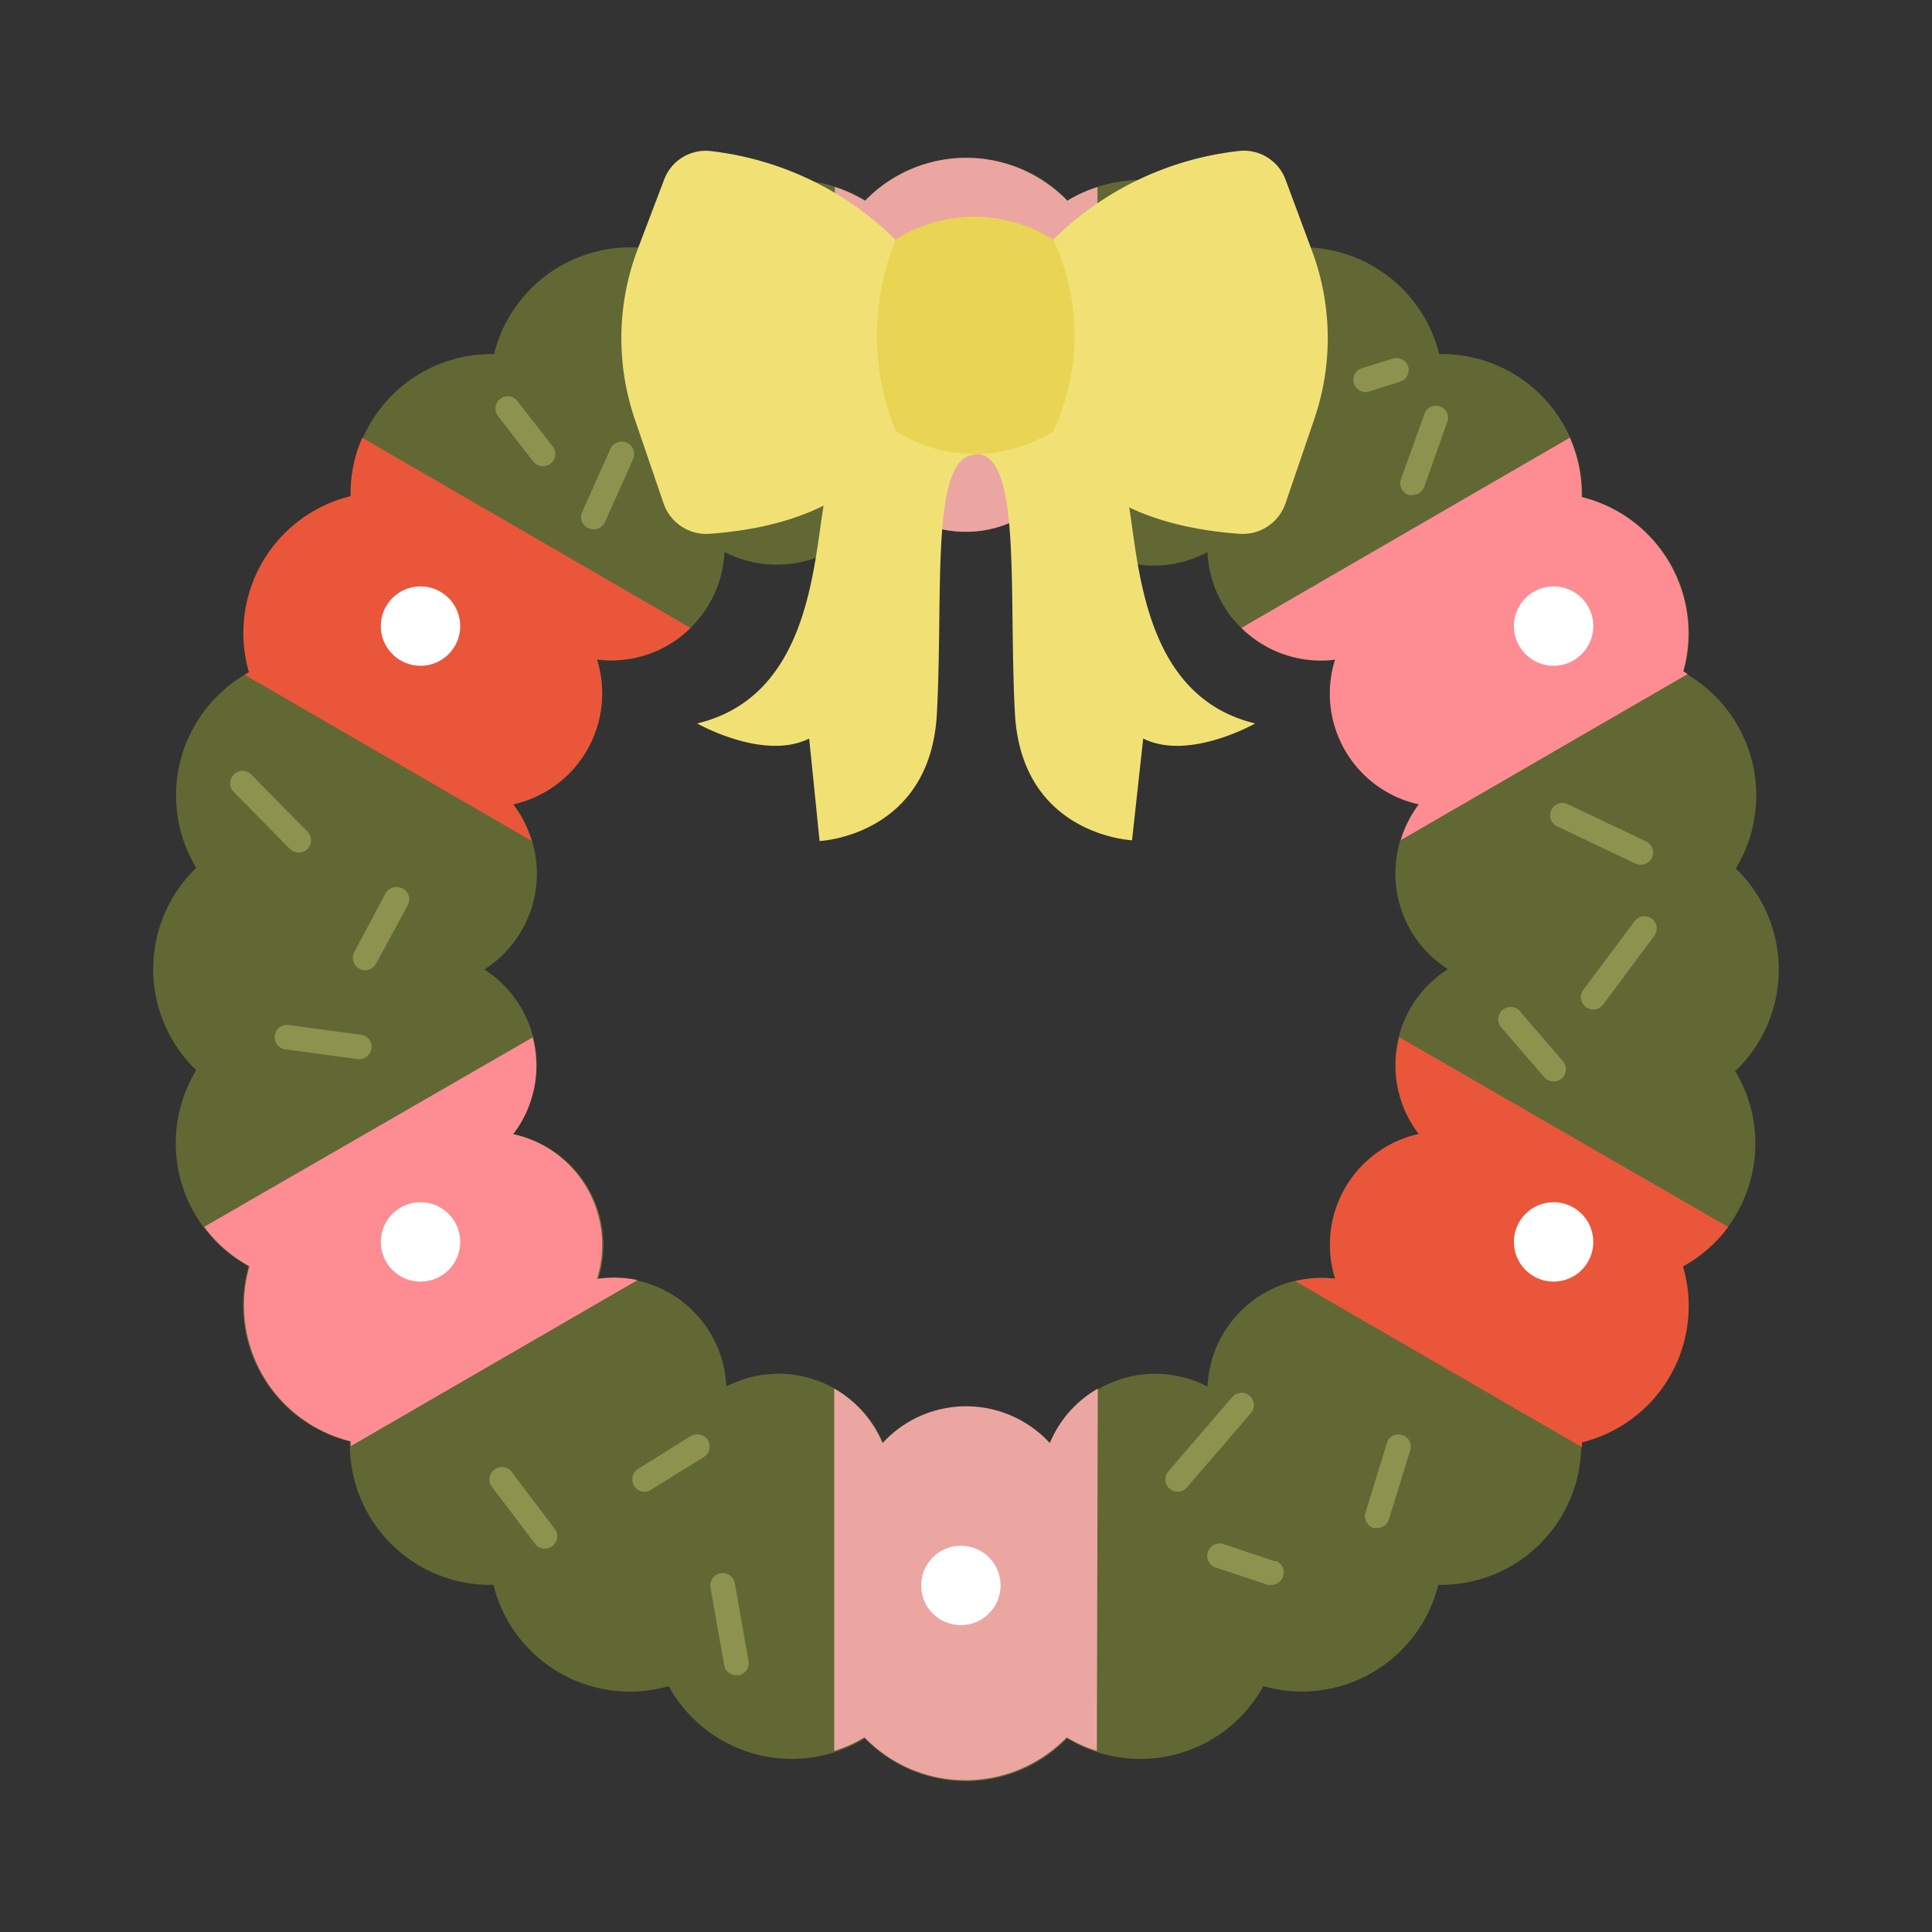 <?xml version="1.0" ?><!-- Скачано с сайта svg4.ru / Downloaded from svg4.ru -->
<svg width="800px" height="800px" viewBox="0 0 128 128" data-name="Layer 2" id="Layer_2" xmlns="http://www.w3.org/2000/svg"><rect x="0" y="0" width="128" height="128" fill="#333333" stroke="none"/><defs><style>.cls-1{fill:#616834;}.cls-2{fill:#eba6a1;}.cls-3{fill:#ea563a;}.cls-4{fill:#fd8d92;}.cls-5{fill:#f1e175;}.cls-6{fill:#ead453;}.cls-7{fill:#ffffff;}.cls-8{fill:#8d934e;}</style></defs><title/><path class="cls-1" d="M115,70.93v0a9.29,9.29,0,0,0,0-13.39v0h0a9.31,9.31,0,0,0-3.47-13h0a9.29,9.29,0,0,0-6.71-11.6h0a9.3,9.3,0,0,0-9.47-9.48h0a9.31,9.31,0,0,0-11.61-6.71h0a9.3,9.3,0,0,0-13-3.46h0v0a9.32,9.32,0,0,0-13.4,0l0,0h0a9.3,9.3,0,0,0-13,3.46h0a9.31,9.31,0,0,0-11.61,6.71h0a9.31,9.31,0,0,0-9.48,9.48h0A9.32,9.32,0,0,0,16.5,44.54,9.3,9.3,0,0,0,13,57.5h0a9.3,9.3,0,0,0,0,13.4v0h0a9.31,9.31,0,0,0,3.47,13h0a9.29,9.29,0,0,0,6.71,11.6h0v0A9.3,9.3,0,0,0,32.69,105h0a9.31,9.31,0,0,0,11.61,6.71h0a9.31,9.31,0,0,0,13,3.46h0l0,0a9.32,9.32,0,0,0,13.4,0v0h0a9.3,9.3,0,0,0,13-3.46h0A9.31,9.31,0,0,0,95.29,105h0a9.3,9.3,0,0,0,9.47-9.48h0a9.3,9.3,0,0,0,6.71-11.6h0a9.31,9.31,0,0,0,3.47-13ZM95.91,64.22A7.51,7.51,0,0,0,94,75.13h0a7.51,7.51,0,0,0-5.54,9.59h0A7.53,7.53,0,0,0,80,91.86h0a7.52,7.52,0,0,0-10.4,3.79h0a7.51,7.51,0,0,0-11.08,0h0a7.51,7.51,0,0,0-10.4-3.79h0a7.51,7.51,0,0,0-8.48-7.13h0A7.51,7.51,0,0,0,34,75.14h0a7.52,7.52,0,0,0-1.91-10.91h0A7.52,7.52,0,0,0,34,53.29h0a7.53,7.53,0,0,0,5.55-9.6h0A7.52,7.52,0,0,0,48,36.57h0a7.52,7.52,0,0,0,10.4-3.79v0a7.5,7.5,0,0,0,11.08,0h0v0A7.52,7.52,0,0,0,80,36.58h0a7.52,7.52,0,0,0,8.48,7.13h0A7.51,7.51,0,0,0,94,53.29h0a7.52,7.52,0,0,0,1.91,10.91h0Z"/><path class="cls-2" d="M72.73,92a7.46,7.46,0,0,0-3.18,3.61h0a7.51,7.51,0,0,0-11.08,0h0A7.51,7.51,0,0,0,55.27,92v24a8.79,8.79,0,0,0,2-.9h0l0,0a9.32,9.32,0,0,0,13.4,0v0h0a8.79,8.79,0,0,0,2,.9Z"/><path class="cls-2" d="M55.27,36.4a7.46,7.46,0,0,0,3.18-3.61v0a7.5,7.5,0,0,0,11.08,0h0v0a7.44,7.44,0,0,0,3.18,3.6v-24a9.28,9.28,0,0,0-2,.91h0v0a9.32,9.32,0,0,0-13.4,0l0,0h0a9.28,9.28,0,0,0-2-.91Z"/><path class="cls-3" d="M111.5,83.9h0a9.31,9.31,0,0,0,3-2.61L92.71,68.72A7.44,7.44,0,0,0,94,75.13h0a7.51,7.51,0,0,0-5.54,9.59h0a7.55,7.55,0,0,0-2.65.16l19,11c0-.1,0-.21,0-.32h0A9.3,9.3,0,0,0,111.5,83.9Z"/><path class="cls-3" d="M34,53.29h0a7.53,7.53,0,0,0,5.55-9.6h0a7.46,7.46,0,0,0,6.2-2.09L24,29a9.14,9.14,0,0,0-.77,3.87h0A9.32,9.32,0,0,0,16.5,44.54c-.1.05-.19.12-.28.17l19,11A7.7,7.7,0,0,0,34,53.29Z"/><path class="cls-4" d="M111.5,44.53a9.3,9.3,0,0,0-6.71-11.6h0A9.23,9.23,0,0,0,104,29L82.25,41.6a7.5,7.5,0,0,0,6.2,2.1h0A7.51,7.51,0,0,0,94,53.29h0a7.55,7.55,0,0,0-1.19,2.37l19-11a2.68,2.68,0,0,0-.28-.18Z"/><path class="cls-4" d="M39.55,84.73h0A7.51,7.51,0,0,0,34,75.14h0a7.44,7.44,0,0,0,1.29-6.41L13.53,81.28a9.17,9.17,0,0,0,3,2.61h0a9.29,9.29,0,0,0,6.71,11.6h0v0c0,.11,0,.22,0,.32l19-11A7.55,7.55,0,0,0,39.55,84.73Z"/><path class="cls-5" d="M59.35,28.59s-1.5,6-12.38,6.78a3,3,0,0,1-3-2l-1.91-5.59a16.62,16.62,0,0,1,.12-11.09L44,11.9A2.94,2.94,0,0,1,47,10a20.73,20.73,0,0,1,12.32,5.88Z"/><path class="cls-5" d="M69.78,28.59s1.51,6,12.38,6.78a3,3,0,0,0,3-2l1.91-5.59a16.56,16.56,0,0,0-.12-11.09L85.17,11.9A2.94,2.94,0,0,0,82.11,10a20.73,20.73,0,0,0-12.33,5.88Z"/><path class="cls-5" d="M59.35,28.59a6.07,6.07,0,0,0-4.79,4.93c-.69,4.23-1.07,12.66-8.37,14.41,0,0,4.4,2.51,7.42,1l.69,6.79s7.33-.32,7.77-8.43-.47-17.17,2.58-17.17C64.65,30.07,62.42,25.89,59.35,28.59Z"/><path class="cls-5" d="M70,28.59a6.09,6.09,0,0,1,4.8,4.93c.68,4.23,1.07,12.66,8.36,14.41,0,0-4.4,2.51-7.42,1L75,55.67s-7.33-.32-7.76-8.43.47-17.17-2.59-17.17C64.65,30.07,66.89,25.89,70,28.59Z"/><path class="cls-6" d="M69.78,28.59l-.52.28a9.73,9.73,0,0,1-9.39,0l-.52-.28h0a16.8,16.8,0,0,1,0-12.73h0a9.79,9.79,0,0,1,10-.24l.42.24h0a14.93,14.93,0,0,1,0,12.73Z"/><circle class="cls-7" cx="63.66" cy="105.04" r="2.63"/><circle class="cls-7" cx="27.86" cy="82.28" r="2.63"/><circle class="cls-7" cx="27.86" cy="41.48" r="2.63"/><circle class="cls-7" cx="102.93" cy="82.28" r="2.63"/><circle class="cls-7" cx="102.93" cy="41.48" r="2.63"/><path class="cls-8" d="M19.8,56.48a.8.8,0,0,0,.57-.23.82.82,0,0,0,0-1.15l-3.67-3.73a.82.82,0,1,0-1.16,1.15l3.66,3.72A.84.84,0,0,0,19.8,56.48Z"/><path class="cls-8" d="M26.65,58.86a.83.83,0,0,0-1.11.34l-2.07,3.88a.81.81,0,0,0,.34,1.1.75.75,0,0,0,.38.1.81.81,0,0,0,.72-.43L27,60A.8.8,0,0,0,26.65,58.86Z"/><path class="cls-8" d="M23.92,68.56l-4.79-.65a.8.8,0,0,0-.92.7.8.8,0,0,0,.7.91l4.79.65h.11a.81.81,0,0,0,.8-.71A.8.8,0,0,0,23.92,68.56Z"/><path class="cls-8" d="M33.9,97.52a.81.81,0,0,0-1.3,1l2.85,3.76a.81.81,0,0,0,.65.32.77.77,0,0,0,.49-.17.81.81,0,0,0,.16-1.14Z"/><path class="cls-8" d="M45.76,95.15l-3.49,2.17a.82.82,0,0,0,.43,1.51.75.75,0,0,0,.43-.13l3.49-2.16a.82.82,0,0,0,.27-1.13A.83.83,0,0,0,45.76,95.15Z"/><path class="cls-8" d="M47.73,104.24a.81.81,0,0,0-.66.94l.91,5.14a.81.81,0,0,0,.8.67h.14a.81.81,0,0,0,.66-1l-.9-5.13A.81.81,0,0,0,47.73,104.24Z"/><path class="cls-8" d="M82.79,92.48a.81.81,0,0,0-1.15.08l-4.23,4.92a.81.81,0,0,0,.08,1.15.86.86,0,0,0,.54.2.79.79,0,0,0,.61-.29l4.23-4.91A.81.81,0,0,0,82.79,92.48Z"/><path class="cls-8" d="M84.49,103.45,81,102.28a.82.82,0,0,0-.52,1.55L84,105a.75.75,0,0,0,.26,0,.82.82,0,0,0,.25-1.59Z"/><path class="cls-8" d="M92.89,95.07a.8.8,0,0,0-1,.53l-1.43,4.63a.82.82,0,0,0,.54,1,1,1,0,0,0,.24,0,.81.81,0,0,0,.78-.58l1.43-4.62A.81.81,0,0,0,92.89,95.07Z"/><path class="cls-8" d="M100.76,67.07a.82.82,0,1,0-1.24,1.06l2.79,3.24a.83.83,0,0,0,1.15.09.82.82,0,0,0,.09-1.15Z"/><path class="cls-8" d="M109.44,60.87a.81.81,0,0,0-1.14.16l-3.39,4.53a.81.81,0,0,0,1.3,1L109.6,62A.81.81,0,0,0,109.44,60.87Z"/><path class="cls-8" d="M103.17,54.75l5.17,2.46a.93.93,0,0,0,.35.08.81.81,0,0,0,.35-1.55l-5.17-2.46a.82.82,0,0,0-1.09.39A.81.81,0,0,0,103.17,54.75Z"/><path class="cls-8" d="M95.38,26.92a.8.8,0,0,0-1,.49l-1.56,4.33a.82.82,0,0,0,.5,1.05.84.84,0,0,0,.27,0,.8.8,0,0,0,.77-.54L95.87,28A.8.8,0,0,0,95.38,26.92Z"/><path class="cls-8" d="M90.69,25.94l2.07-.65a.82.82,0,0,0,.54-1,.83.83,0,0,0-1-.54l-2.07.65a.8.8,0,0,0-.53,1,.82.82,0,0,0,.78.58A1,1,0,0,0,90.69,25.94Z"/><path class="cls-8" d="M35.33,30.58a.82.82,0,0,0,.64.31.78.78,0,0,0,.5-.17.81.81,0,0,0,.14-1.15l-2.33-3a.81.81,0,1,0-1.28,1Z"/><path class="cls-8" d="M41.52,29.33a.82.82,0,0,0-1.08.41l-1.85,4.14A.81.81,0,0,0,39,35a.78.78,0,0,0,.33.07.83.83,0,0,0,.75-.48l1.85-4.14A.82.82,0,0,0,41.52,29.33Z"/></svg>